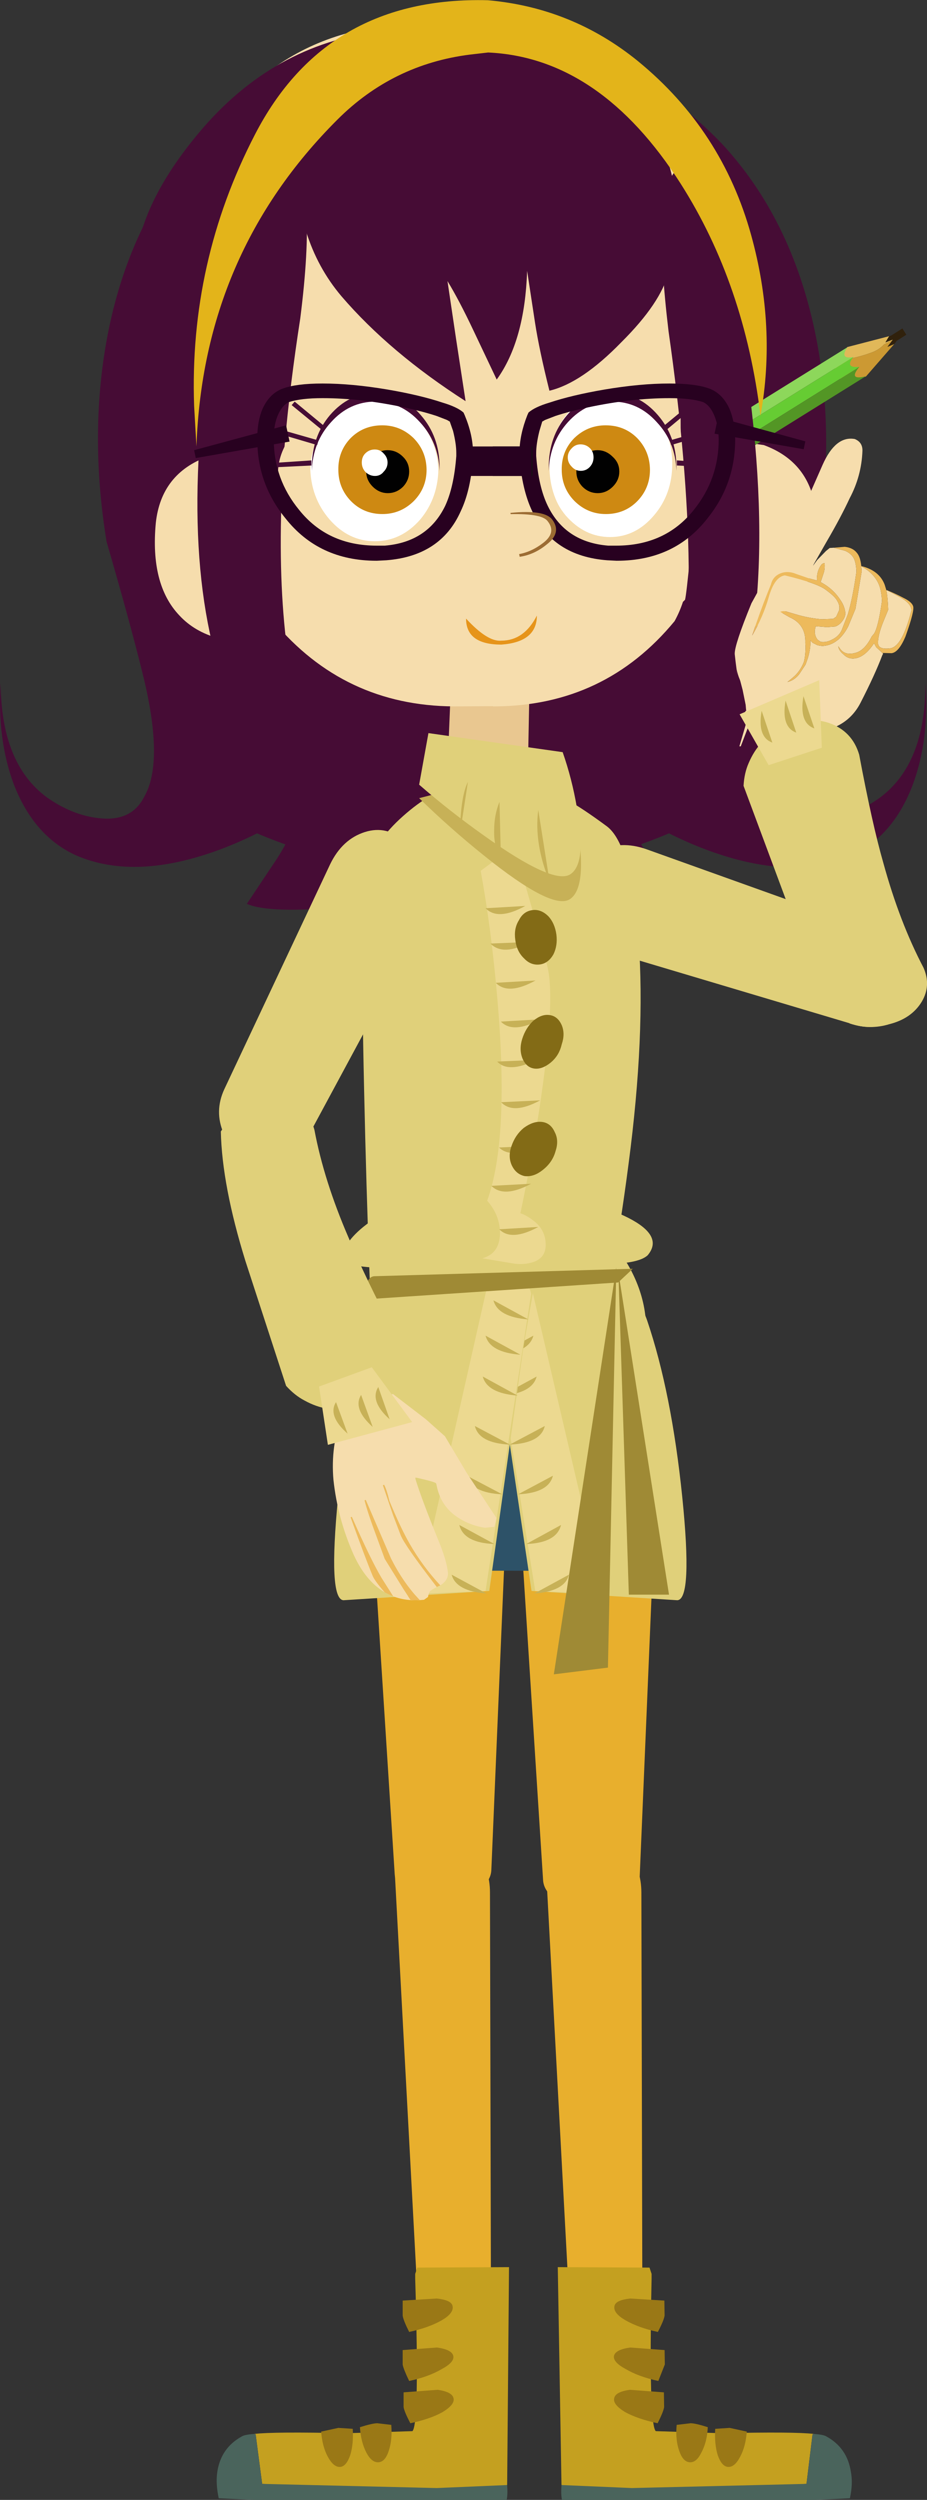 <?xml version="1.0" encoding="UTF-8" standalone="no"?>
<svg xmlns:xlink="http://www.w3.org/1999/xlink" height="538.1px" width="199.6px" xmlns="http://www.w3.org/2000/svg">
  <rect width="100%" height="100%" fill="#333333" stroke="none"/>
  <g transform="matrix(1.0, 0.0, 0.0, 1.0, 13.45, -60.6)">
    <path d="M103.5 465.5 L97.2 366.9 Q96.75 360.5 101.3 355.8 105.9 350.95 112.8 350.8 119.5 350.6 124.15 355.15 128.8 359.7 128.45 366.05 L124.3 464.3 Q124.25 467.0 121.15 469.0 118.1 471.0 113.95 471.15 109.9 471.35 106.85 469.75 103.8 468.1 103.5 465.5" fill="#e8af2d" fill-rule="evenodd" stroke="none"/>
    <path d="M119.05 357.6 Q114.65 367.8 104.1 371.9 93.65 375.95 83.35 371.5 73.0 366.95 68.85 356.55 64.7 346.05 69.1 335.85 73.55 325.6 84.0 321.55 94.4 317.5 104.75 322.05 115.05 326.5 119.25 336.9 123.5 347.35 119.05 357.6" fill="#2d5268" fill-rule="evenodd" stroke="none"/>
    <path d="M52.45 100.95 Q51.05 99.55 46.2 112.55 41.65 124.05 40.55 129.2 38.1 139.6 39.6 151.85 40.65 158.95 44.35 173.65 47.6 186.95 49.05 193.75 51.55 205.55 50.85 213.5 50.3 219.5 40.55 227.15 30.1 235.5 25.2 227.55 30.65 240.15 77.3 250.45 95.75 254.5 111.85 255.9 128.3 257.4 133.1 255.25 L126.5 245.5 Q122.85 239.8 121.6 234.85 133.3 242.3 144.45 245.4 159.1 249.45 169.7 244.85 178.8 240.75 183.05 229.6 186.7 219.85 185.8 207.7 185.85 225.0 176.0 232.3 170.65 236.15 164.95 236.8 157.9 237.65 155.05 232.3 150.55 224.65 155.25 205.25 157.85 194.7 162.7 177.3 166.5 153.45 162.0 131.9 156.85 107.5 141.95 91.5 132.7 81.85 118.95 73.9 101.95 64.15 92.15 66.9 L52.45 100.95" fill="#460c35" fill-rule="evenodd" stroke="none"/>
    <path d="M119.25 100.85 Q120.65 99.45 125.6 112.45 130.15 123.95 131.35 129.1 133.9 139.5 132.4 151.75 131.45 158.85 127.85 173.55 124.7 186.85 123.35 193.65 120.85 205.45 121.65 213.4 122.2 219.4 132.05 227.05 142.6 235.4 147.4 227.45 142.05 240.05 95.5 250.35 77.05 254.4 60.95 255.8 44.5 257.3 39.7 255.15 L46.2 245.4 Q49.85 239.7 51.1 234.75 39.4 242.2 28.25 245.3 13.7 249.35 3.0 244.75 -6.1 240.65 -10.45 229.5 -14.1 219.75 -13.3 207.6 -13.25 224.9 -3.4 232.2 2.05 236.05 7.75 236.7 14.8 237.55 17.55 232.2 22.05 224.55 17.15 205.15 14.55 194.6 9.5 177.2 5.6 153.35 9.9 131.8 14.85 107.4 29.65 91.4 38.8 81.75 52.55 73.8 69.45 64.05 79.25 66.8 L119.25 100.85" fill="#460c35" fill-rule="evenodd" stroke="none"/>
    <path d="M122.85 266.95 L170.3 281.1 Q174.4 282.4 178.1 280.65 181.9 278.75 183.05 274.85 184.15 271.4 182.95 267.95 181.05 263.15 176.15 261.45 L125.75 243.4 Q120.2 241.45 115.65 243.75 111.3 246.0 111.0 251.2 110.4 256.1 113.95 260.75 117.55 265.25 122.85 266.95" fill="#e0d07a" fill-rule="evenodd" stroke="none"/>
    <path d="M124.65 467.95 L124.9 571.35 Q124.8 575.1 121.2 576.95 119.5 577.7 117.7 577.85 114.6 578.0 112.35 576.05 110.05 574.25 109.95 571.55 L104.2 464.5 Q103.85 459.3 106.9 456.05 109.85 452.85 114.2 453.8 118.45 454.6 121.65 458.8 124.65 462.95 124.65 467.95" fill="#e8af2d" fill-rule="evenodd" stroke="none"/>
    <path d="M71.55 464.2 L65.25 365.6 Q64.8 359.2 69.35 354.5 73.95 349.65 80.85 349.5 87.55 349.3 92.2 353.85 96.85 358.4 96.5 364.75 L92.35 463.0 Q92.3 465.7 89.2 467.7 86.15 469.7 82.0 469.85 77.95 470.05 74.9 468.45 71.85 466.8 71.55 464.2" fill="#e8af2d" fill-rule="evenodd" stroke="none"/>
    <path d="M71.3 398.65 L74.8 350.8 121.35 351.0 124.4 398.75 71.3 398.65" fill="#2d5268" fill-rule="evenodd" stroke="none"/>
    <path d="M123.3 335.85 Q118.75 325.6 108.3 321.55 100.2 318.4 87.75 320.45 L97.55 373.85 Q103.5 374.05 109.35 371.5 119.65 366.95 123.75 356.55 127.8 346.05 123.3 335.85" fill="#e0d07a" fill-rule="evenodd" stroke="none"/>
    <path d="M125.9 344.85 Q121.4 331.6 97.9 340.75 94.05 342.25 92.0 342.4 L101.0 403.05 132.4 405.05 Q135.7 404.85 133.45 382.8 131.15 360.35 125.9 344.85" fill="#e0d07a" fill-rule="evenodd" stroke="none"/>
    <path d="M95.3 336.75 Q91.9 336.15 91.5 339.15 L101.8 403.05 116.4 403.7 101.05 337.95 95.3 336.75" fill="#ecd990" fill-rule="evenodd" stroke="none"/>
    <path d="M102.1 356.9 L94.55 361.0 Q101.15 360.5 102.1 356.9" fill="#c7b157" fill-rule="evenodd" stroke="none"/>
    <path d="M103.85 367.55 L96.3 371.55 Q103.0 371.25 103.85 367.55" fill="#c7b157" fill-rule="evenodd" stroke="none"/>
    <path d="M105.6 378.25 L98.1 382.25 Q104.7 381.95 105.6 378.25" fill="#c7b157" fill-rule="evenodd" stroke="none"/>
    <path d="M107.35 388.85 L99.85 392.95 Q106.4 392.7 107.35 388.85" fill="#c7b157" fill-rule="evenodd" stroke="none"/>
    <path d="M109.05 399.55 L101.6 403.6 Q108.2 403.1 109.05 399.55" fill="#c7b157" fill-rule="evenodd" stroke="none"/>
    <path d="M101.4 348.1 L93.85 352.2 Q100.45 351.7 101.4 348.1" fill="#c7b157" fill-rule="evenodd" stroke="none"/>
    <path d="M99.7 340.5 L92.15 344.6 Q98.75 344.1 99.7 340.5" fill="#c7b157" fill-rule="evenodd" stroke="none"/>
    <path d="M69.1 335.85 Q73.55 325.6 84.0 321.55 92.1 318.4 104.55 320.45 L95.15 373.85 Q89.2 374.05 83.35 371.5 72.95 366.95 68.85 356.55 64.7 346.05 69.1 335.85" fill="#e0d07a" fill-rule="evenodd" stroke="none"/>
    <path d="M66.6 344.85 Q71.0 331.6 94.5 340.75 98.35 342.25 100.4 342.4 L91.9 403.05 60.5 405.05 Q57.2 404.85 59.35 382.8 61.45 360.35 66.6 344.85" fill="#e0d07a" fill-rule="evenodd" stroke="none"/>
    <path d="M97.1 336.75 Q100.5 336.15 100.9 339.15 L91.1 403.05 76.5 403.7 91.35 337.95 97.1 336.75" fill="#ecd990" fill-rule="evenodd" stroke="none"/>
    <path d="M90.5 356.9 L98.0 361.0 Q91.45 360.5 90.5 356.9" fill="#c7b157" fill-rule="evenodd" stroke="none"/>
    <path d="M88.8 367.55 L96.35 371.55 Q89.7 371.25 88.8 367.55" fill="#c7b157" fill-rule="evenodd" stroke="none"/>
    <path d="M87.1 378.25 L94.7 382.25 Q88.05 381.95 87.1 378.25" fill="#c7b157" fill-rule="evenodd" stroke="none"/>
    <path d="M85.45 388.85 L93.0 392.95 Q86.4 392.7 85.45 388.85" fill="#c7b157" fill-rule="evenodd" stroke="none"/>
    <path d="M83.8 399.55 L91.3 403.6 Q84.75 403.1 83.8 399.55" fill="#c7b157" fill-rule="evenodd" stroke="none"/>
    <path d="M91.1 348.1 L98.6 352.2 Q92.05 351.7 91.1 348.1" fill="#c7b157" fill-rule="evenodd" stroke="none"/>
    <path d="M92.8 340.5 L100.3 344.6 Q93.75 344.1 92.8 340.5" fill="#c7b157" fill-rule="evenodd" stroke="none"/>
    <path d="M117.45 419.55 L105.8 421.0 119.25 333.4 117.45 419.55" fill="#9f8a35" fill-rule="evenodd" stroke="none"/>
    <path d="M119.7 334.45 L130.6 403.85 121.95 403.85 119.7 334.45" fill="#9f8a35" fill-rule="evenodd" stroke="none"/>
    <path d="M130.9 98.3 Q136.25 121.7 136.55 150.05 137.15 206.85 112.05 231.65 L116.2 217.05 Q114.2 220.15 111.2 223.7 105.3 230.6 101.1 232.2 L100.05 232.5 101.45 230.9 Q105.3 226.2 108.45 218.35 120.4 189.15 117.95 131.25 117.6 101.5 124.25 96.9 127.55 94.65 130.9 98.3" fill="#460c35" fill-rule="evenodd" stroke="none"/>
    <path d="M117.2 238.45 Q122.5 242.4 124.05 262.9 125.55 283.35 121.9 311.05 120.1 324.95 117.85 336.8 L66.15 335.75 Q65.4 316.0 64.95 295.15 64.0 253.45 65.55 247.6 67.2 241.7 73.35 236.25 76.45 233.5 79.2 231.95 L108.7 232.8 Q111.85 234.5 117.2 238.45" fill="#e0d07a" fill-rule="evenodd" stroke="none"/>
    <path d="M73.45 320.55 L109.65 319.9 Q114.9 319.25 121.85 322.75 129.5 326.65 126.0 330.8 123.35 333.25 111.25 332.5 L95.6 331.25 77.7 333.15 Q66.7 334.25 59.95 332.3 60.15 328.2 65.4 324.2 70.3 320.4 73.45 320.55" fill="#e0d07a" fill-rule="evenodd" stroke="none"/>
    <path d="M93.65 275.7 Q92.35 260.55 90.05 248.05 L97.15 242.75 Q101.55 257.05 104.4 268.6 106.25 275.8 102.65 299.55 100.8 311.4 98.6 321.75 99.95 322.2 101.35 323.3 104.05 325.3 104.05 328.55 104.05 331.8 100.45 332.5 98.75 332.85 97.0 332.55 L90.4 331.45 Q94.05 330.45 94.2 326.3 94.3 322.3 91.45 319.05 96.25 305.85 93.65 275.7" fill="#ecd990" fill-rule="evenodd" stroke="none"/>
    <path d="M91.1 256.1 L99.65 255.6 Q93.8 258.85 91.1 256.1" fill="#c7b157" fill-rule="evenodd" stroke="none"/>
    <path d="M92.15 263.7 L100.7 263.35 Q94.9 266.5 92.15 263.7" fill="#c7b157" fill-rule="evenodd" stroke="none"/>
    <path d="M93.3 272.15 L101.85 271.65 Q95.95 274.9 93.3 272.15" fill="#c7b157" fill-rule="evenodd" stroke="none"/>
    <path d="M94.4 280.5 L102.95 280.0 Q97.05 283.2 94.4 280.5" fill="#c7b157" fill-rule="evenodd" stroke="none"/>
    <path d="M93.6 289.1 L102.0 288.75 Q96.05 291.7 93.6 289.1" fill="#c7b157" fill-rule="evenodd" stroke="none"/>
    <path d="M94.45 297.85 L102.85 297.45 Q97.05 300.6 94.45 297.85" fill="#c7b157" fill-rule="evenodd" stroke="none"/>
    <path d="M94.0 307.6 L102.5 307.2 Q96.65 310.15 94.0 307.6" fill="#c7b157" fill-rule="evenodd" stroke="none"/>
    <path d="M92.35 315.85 L100.9 315.4 Q95.05 318.55 92.35 315.85" fill="#c7b157" fill-rule="evenodd" stroke="none"/>
    <path d="M94.05 325.2 L102.45 324.7 Q96.65 327.85 94.05 325.2" fill="#c7b157" fill-rule="evenodd" stroke="none"/>
    <path d="M106.35 261.75 Q106.65 264.15 105.7 266.05 104.6 267.95 102.8 268.2 100.85 268.45 99.4 266.9 97.8 265.4 97.5 262.9 97.15 260.45 98.3 258.65 99.25 256.75 101.2 256.5 103.0 256.25 104.6 257.8 106.0 259.3 106.35 261.75" fill="#836b16" fill-rule="evenodd" stroke="none"/>
    <path d="M99.0 284.2 Q99.75 281.85 101.35 280.35 103.2 278.8 104.95 279.1 106.6 279.35 107.45 281.15 108.3 283.05 107.5 285.4 106.95 287.8 105.15 289.3 103.25 290.85 101.55 290.6 99.9 290.35 99.1 288.55 98.25 286.55 99.0 284.2" fill="#836b16" fill-rule="evenodd" stroke="none"/>
    <path d="M106.15 308.45 Q105.5 310.8 103.4 312.45 101.45 314.0 99.5 313.75 97.7 313.35 96.8 311.55 95.85 309.6 96.7 307.25 97.5 304.9 99.3 303.4 101.4 301.85 103.3 302.1 105.15 302.35 106.0 304.3 106.95 306.1 106.15 308.45" fill="#836b16" fill-rule="evenodd" stroke="none"/>
    <path d="M122.8 333.7 L119.65 336.65 64.9 340.3 Q65.15 335.25 67.3 335.3 L122.8 333.7" fill="#9f8a35" fill-rule="evenodd" stroke="none"/>
    <path d="M100.3 221.8 L83.15 220.1 83.85 203.1 100.65 203.3 100.3 221.8" fill="#e9c790" fill-rule="evenodd" stroke="none"/>
    <path d="M76.8 232.4 L107.7 224.5 Q109.7 230.9 110.8 237.8 113.1 251.65 109.25 254.15 105.45 256.6 90.75 244.75 83.4 238.85 76.8 232.4" fill="#c7b157" fill-rule="evenodd" stroke="none"/>
    <path d="M78.8 218.4 L107.7 222.5 Q109.7 228.2 110.75 234.35 113.0 246.6 109.25 248.85 105.5 251.0 90.75 240.45 83.35 235.2 76.8 229.5 L78.8 218.4" fill="#e0d07a" fill-rule="evenodd" stroke="none"/>
    <path d="M102.45 234.95 L104.9 250.45 Q101.5 242.15 102.45 234.95" fill="#c7b157" fill-rule="evenodd" stroke="none"/>
    <path d="M94.1 233.2 L94.4 245.35 Q92.85 243.0 92.95 239.3 92.95 236.0 94.1 233.2" fill="#c7b157" fill-rule="evenodd" stroke="none"/>
    <path d="M87.3 228.9 L85.6 240.0 Q85.7 232.1 87.3 228.9" fill="#c7b157" fill-rule="evenodd" stroke="none"/>
    <path d="M78.95 65.75 Q98.7 62.3 114.1 70.05 131.4 78.85 137.6 99.6 L137.65 101.75 137.9 103.3 138.1 104.0 Q146.0 129.55 137.25 153.2 L137.3 155.1 137.3 155.5 137.25 156.3 Q134.65 187.4 134.05 189.7 L133.6 190.15 Q132.9 192.3 131.8 194.3 116.8 212.5 93.15 212.65 L92.7 212.65 92.7 212.6 84.7 212.65 84.25 212.65 Q60.6 212.5 45.4 194.3 44.3 192.3 43.6 190.15 43.2 190.05 43.15 189.7 42.55 187.4 39.75 156.3 L39.6 155.1 32.25 155.1 Q22.95 134.2 27.25 110.1 L27.5 108.95 27.5 108.25 27.25 106.15 Q30.9 84.85 47.05 74.15 60.5 65.3 78.95 65.75" fill="#f6ddad" fill-rule="evenodd" stroke="none"/>
    <path d="M75.6 68.95 L58.4 94.5 Q52.25 99.55 49.15 116.55 L46.05 141.65 Q45.85 144.35 45.5 166.35 45.35 182.05 42.55 190.3 36.1 187.95 28.55 172.8 22.9 161.55 19.95 151.1 14.1 134.35 15.65 117.6 16.7 104.3 29.4 89.15 45.3 70.15 68.3 67.35 74.1 66.8 75.6 68.95" fill="#460c35" fill-rule="evenodd" stroke="none"/>
    <path d="M42.1 94.9 Q34.15 117.5 30.7 145.6 23.9 201.95 46.0 229.7 L43.55 214.6 Q45.2 217.85 47.8 221.8 52.85 229.25 56.8 231.45 L57.85 231.95 56.65 230.2 Q53.35 225.0 51.05 216.85 42.35 186.3 51.2 129.15 54.95 99.65 48.85 94.3 45.8 91.65 42.1 94.9" fill="#460c35" fill-rule="evenodd" stroke="none"/>
    <path d="M41.0 157.5 Q41.85 159.55 43.0 165.65 45.0 177.9 45.75 198.6 31.7 200.15 25.15 193.05 18.85 186.4 20.1 173.15 21.25 162.55 31.2 158.9 L41.0 157.5" fill="#f6ddad" fill-rule="evenodd" stroke="none"/>
    <path d="M142.05 584.35 Q157.55 584.0 161.8 584.5 L161.5 584.6 160.2 595.25 123.0 597.55 107.45 595.5 106.65 548.6 126.4 548.7 126.85 550.05 126.85 551.1 Q126.2 582.45 127.75 583.9 L142.05 584.35" fill="#c4a020" fill-rule="evenodd" stroke="none"/>
    <path d="M169.55 598.35 L161.95 598.7 107.55 598.7 Q107.3 597.45 107.45 595.5 L122.6 596.15 160.2 595.25 161.5 584.6 161.8 584.5 Q163.9 584.65 164.5 585.05 168.95 587.5 169.75 592.6 170.25 595.15 169.55 598.35" fill="#4a645c" fill-rule="evenodd" stroke="none"/>
    <path d="M118.85 557.0 Q119.05 555.7 122.25 555.35 L129.6 555.8 129.65 559.0 Q129.55 559.95 128.2 562.55 124.05 561.65 121.25 560.05 118.55 558.5 118.85 557.0" fill="#9a7816" fill-rule="evenodd" stroke="none"/>
    <path d="M129.65 566.45 L129.7 569.55 128.3 573.1 Q124.1 572.2 121.3 570.55 118.5 569.05 118.75 567.7 119.05 566.35 122.25 565.9 L129.65 566.45" fill="#9a7816" fill-rule="evenodd" stroke="none"/>
    <path d="M118.8 576.8 Q119.05 575.45 122.15 575.0 L129.5 575.55 129.55 578.7 Q129.45 579.6 128.15 582.2 123.9 581.3 121.15 579.8 118.45 578.15 118.8 576.8" fill="#9a7816" fill-rule="evenodd" stroke="none"/>
    <path d="M132.25 582.55 L135.25 582.2 Q136.3 582.2 138.95 583.05 138.8 586.25 137.55 588.55 136.5 590.7 135.05 590.6 133.6 590.5 132.8 588.15 131.95 585.8 132.25 582.55" fill="#9a7816" fill-rule="evenodd" stroke="none"/>
    <path d="M140.55 583.4 L143.65 583.2 147.35 584.0 Q147.1 587.2 145.95 589.35 144.75 591.7 143.3 591.6 141.95 591.5 141.1 589.1 140.35 586.7 140.55 583.4" fill="#9a7816" fill-rule="evenodd" stroke="none"/>
    <path d="M29.45 156.85 Q26.6 202.1 44.25 226.35 L38.65 225.8 Q42.25 226.85 45.0 227.3 L45.95 228.55 45.7 227.55 Q58.25 229.45 52.65 219.5 44.95 196.85 47.75 157.55 L29.45 156.85 M47.75 220.65 Q51.25 225.8 45.55 226.3 L43.5 213.45 Q45.15 216.7 47.75 220.65" fill="#460c35" fill-rule="evenodd" stroke="none"/>
    <path d="M141.2 155.0 Q140.35 157.05 139.3 163.15 137.3 175.4 136.75 196.1 150.8 197.65 157.35 190.55 163.55 183.9 162.2 170.65 160.95 160.05 151.0 156.4 L141.2 155.0" fill="#f6ddad" fill-rule="evenodd" stroke="none"/>
    <path d="M92.05 467.95 L92.3 571.35 Q92.2 575.1 88.6 576.95 86.9 577.7 85.1 577.85 82.0 578.0 79.75 576.05 77.45 574.25 77.35 571.55 L71.6 464.5 Q71.25 459.3 74.3 456.05 77.25 452.85 81.6 453.8 85.85 454.6 89.05 458.8 92.05 462.95 92.05 467.95" fill="#e8af2d" fill-rule="evenodd" stroke="none"/>
    <path d="M61.05 584.35 Q45.55 584.0 41.3 584.5 L41.6 584.6 43.0 595.25 80.2 597.55 95.75 595.5 96.15 548.6 76.4 548.7 75.95 550.05 75.95 551.1 Q76.9 582.45 75.35 583.9 L61.05 584.35" fill="#c4a020" fill-rule="evenodd" stroke="none"/>
    <path d="M33.65 598.35 L41.25 598.7 95.65 598.7 Q95.9 597.45 95.75 595.5 L80.6 596.15 43.0 595.25 41.6 584.6 41.3 584.5 Q39.2 584.65 38.6 585.05 34.15 587.5 33.35 592.6 32.95 595.15 33.65 598.35" fill="#4a645c" fill-rule="evenodd" stroke="none"/>
    <path d="M84.0 557.0 Q83.8 555.7 80.6 555.35 L73.25 555.8 73.25 559.0 Q73.35 559.95 74.65 562.55 78.8 561.65 81.65 560.05 84.3 558.5 84.0 557.0" fill="#9a7816" fill-rule="evenodd" stroke="none"/>
    <path d="M73.25 566.45 L73.25 569.55 Q73.4 570.5 74.65 573.1 78.85 572.2 81.65 570.55 84.45 569.05 84.15 567.7 83.85 566.35 80.65 565.9 L73.25 566.45" fill="#9a7816" fill-rule="evenodd" stroke="none"/>
    <path d="M84.2 576.8 Q83.9 575.45 80.8 575.0 L73.45 575.55 73.45 578.7 Q73.55 579.6 74.9 582.2 79.15 581.3 81.85 579.8 84.55 578.15 84.2 576.8" fill="#9a7816" fill-rule="evenodd" stroke="none"/>
    <path d="M70.8 582.55 L67.8 582.2 Q66.75 582.2 64.05 583.05 64.25 586.25 65.45 588.55 66.6 590.7 68.05 590.6 69.5 590.5 70.25 588.15 71.05 585.8 70.8 582.55" fill="#9a7816" fill-rule="evenodd" stroke="none"/>
    <path d="M62.5 583.4 L59.4 583.2 55.7 584.0 Q55.95 587.2 57.1 589.35 58.35 591.7 59.8 591.6 61.1 591.5 61.95 589.1 62.7 586.7 62.5 583.4" fill="#9a7816" fill-rule="evenodd" stroke="none"/>
    <path d="M71.2 404.2 L68.7 400.25 Q66.35 396.3 62.3 387.1 L62.05 387.2 Q65.2 395.95 66.8 399.8 67.25 400.9 69.4 403.35 65.3 400.95 62.7 395.25 59.25 387.5 58.35 379.15 57.7 371.85 60.25 365.05 L71.15 360.65 78.25 366.1 82.35 369.75 87.05 377.65 93.45 387.35 93.0 389.25 90.95 389.45 Q87.45 388.9 84.65 386.9 81.35 384.5 80.55 380.25 L80.45 379.9 Q80.35 379.6 76.35 378.7 L76.0 378.65 76.0 378.95 Q77.35 383.35 81.0 392.3 82.75 396.55 83.0 399.15 83.1 400.75 81.35 401.85 77.5 397.7 74.75 392.9 72.8 389.5 70.4 383.7 69.8 381.2 69.25 380.2 L69.0 380.3 71.2 386.75 72.85 391.1 Q73.75 393.3 80.6 402.2 79.3 402.9 79.1 403.15 78.85 403.55 78.7 404.35 L77.85 404.95 Q74.15 405.35 71.2 404.2 M65.05 383.55 Q65.75 386.3 67.55 391.1 L69.4 396.15 73.4 402.6 75.0 405.05 76.95 405.05 Q73.4 401.35 70.75 396.1 L65.3 383.45 65.05 383.55" fill="#f6ddad" fill-rule="evenodd" stroke="none"/>
    <path d="M69.4 403.35 Q67.25 400.9 66.8 399.8 65.2 395.95 62.05 387.2 L62.3 387.1 Q66.35 396.3 68.7 400.25 L71.2 404.2 70.3 403.8 69.4 403.35 M80.6 402.2 Q73.75 393.3 72.85 391.1 L71.2 386.75 69.0 380.3 69.25 380.2 Q69.8 381.2 70.4 383.7 72.8 389.5 74.75 392.9 77.5 397.7 81.35 401.85 L80.9 402.05 80.6 402.2 M65.05 383.55 L65.3 383.45 70.75 396.1 Q73.4 401.35 76.95 405.05 L75.0 405.05 73.4 402.6 69.4 396.15 67.55 391.1 Q65.75 386.3 65.05 383.55" fill="#edba5c" fill-rule="evenodd" stroke="none"/>
    <path d="M76.6 261.2 L53.05 304.9 Q51.05 308.7 47.25 310.0 43.15 311.45 39.6 309.4 36.35 307.85 34.7 304.55 32.65 299.8 34.85 295.05 L57.65 246.6 Q60.25 241.25 65.1 239.7 69.85 238.2 73.7 241.7 77.65 244.75 78.45 250.5 79.1 256.25 76.6 261.2" fill="#e0d07a" fill-rule="evenodd" stroke="none"/>
    <path d="M71.2 358.15 Q68.2 362.6 62.5 363.75 57.05 364.8 52.1 362.05 50.0 360.95 48.15 358.9 L39.4 332.05 Q34.35 315.75 34.1 304.15 36.65 300.3 40.8 298.7 45.3 296.65 49.3 298.15 53.15 299.75 54.25 303.8 56.3 314.75 61.6 327.0 64.95 335.15 72.05 348.7 74.1 353.7 71.2 358.15" fill="#e0d07a" fill-rule="evenodd" stroke="none"/>
    <path d="M75.3 366.7 L57.15 371.6 55.25 359.05 66.6 354.9 75.3 366.7" fill="#ecd990" fill-rule="evenodd" stroke="none"/>
    <path d="M68.0 359.15 L70.45 366.1 Q66.1 362.2 68.0 359.15" fill="#c7b157" fill-rule="evenodd" stroke="none"/>
    <path d="M64.3 360.85 L66.8 367.75 Q62.45 363.85 64.3 360.85" fill="#c7b157" fill-rule="evenodd" stroke="none"/>
    <path d="M58.9 362.4 L61.4 369.2 Q57.05 365.35 58.9 362.4" fill="#c7b157" fill-rule="evenodd" stroke="none"/>
    <path d="M94.5 199.35 Q86.9 199.35 86.9 193.75 91.55 198.8 94.5 198.5 99.4 198.5 102.15 193.1 102.15 198.8 94.5 199.35" fill="#e6941a" fill-rule="evenodd" stroke="none"/>
    <path d="M178.05 132.95 L177.95 133.05 177.2 134.3 178.75 133.7 178.7 133.85 176.9 134.75 Q175.8 135.9 174.3 136.45 171.35 137.55 168.35 138.0 L168.2 136.45 169.0 135.3 178.05 132.95" fill="#e1b859" fill-rule="evenodd" stroke="none"/>
    <path d="M178.7 133.85 L177.65 135.25 179.1 134.65 173.0 141.65 Q162.6 144.2 168.2 136.45 L168.35 138.0 Q171.35 137.55 174.3 136.45 175.8 135.9 176.9 134.75 L178.7 133.85" fill="#cc9933" fill-rule="evenodd" stroke="none"/>
    <path d="M178.05 132.95 L178.4 132.85 180.85 131.3 181.7 132.65 179.5 134.05 179.55 134.1 179.1 134.65 177.65 135.25 178.7 133.85 178.75 133.7 177.2 134.3 177.95 133.05 178.05 132.95" fill="#30210c" fill-rule="evenodd" stroke="none"/>
    <path d="M143.65 154.0 L143.65 151.1 169.0 135.35 Q167.25 138.0 170.3 137.45 L143.65 154.0" fill="#8dd75b" fill-rule="evenodd" stroke="none"/>
    <path d="M143.7 156.95 L143.65 154.0 170.3 137.45 Q168.35 139.9 171.6 139.55 L143.7 156.95" fill="#66cc33" fill-rule="evenodd" stroke="none"/>
    <path d="M171.6 139.55 Q169.1 142.55 172.95 141.6 L143.7 159.8 143.7 156.95 171.6 139.55" fill="#539625" fill-rule="evenodd" stroke="none"/>
    <path d="M80.95 161.0 Q81.0 167.65 77.05 172.4 72.95 177.1 67.25 177.1 61.6 177.1 57.5 172.4 53.4 167.65 53.35 161.0 53.35 154.35 57.4 149.6 61.5 144.9 67.15 144.9 72.85 144.9 76.95 149.6 80.95 154.35 80.95 161.0" fill="#ffffff" fill-rule="evenodd" stroke="none"/>
    <path d="M138.05 97.95 Q145.15 120.75 148.4 148.9 154.85 205.3 135.95 232.3 L137.95 217.35 134.3 224.4 Q130.0 231.75 126.6 233.85 L125.65 234.3 126.7 232.55 Q129.55 227.5 131.45 219.45 138.7 189.2 130.5 131.9 126.95 102.35 132.2 97.15 134.8 94.6 138.05 97.95" fill="#460c35" fill-rule="evenodd" stroke="none"/>
    <path d="M77.0 173.55 Q80.95 168.95 80.95 162.4 80.9 155.95 76.95 151.35 72.8 146.7 67.1 146.7 61.45 146.7 57.4 151.35 53.3 155.95 53.35 162.4 53.35 168.95 57.45 173.55 61.6 178.2 67.25 178.2 72.95 178.2 77.0 173.55 M87.2 140.9 L90.85 141.0 91.0 184.55 87.35 184.6 Q70.4 184.6 58.35 178.2 46.4 171.85 46.4 162.7 46.35 153.7 58.25 147.35 70.25 140.9 87.2 140.9" fill="#f6ddad" fill-rule="evenodd" stroke="none"/>
    <path d="M67.4 147.05 Q61.8 147.05 57.85 151.45 53.9 155.75 53.7 161.95 L53.7 161.2 Q53.7 154.55 57.6 149.95 61.7 145.2 67.4 145.2 73.1 145.2 77.15 149.95 81.2 154.55 81.2 161.2 L81.2 161.95 Q80.95 155.75 76.95 151.45 72.95 147.05 67.4 147.05" fill="#460c35" fill-rule="evenodd" stroke="none"/>
    <path d="M49.35 147.8 L50.0 147.05 56.35 152.3 55.75 153.05 49.35 147.8" fill="#460c35" fill-rule="evenodd" stroke="none"/>
    <path d="M47.05 154.1 L47.25 153.15 55.1 155.4 54.85 156.4 47.05 154.1" fill="#460c35" fill-rule="evenodd" stroke="none"/>
    <path d="M45.4 160.25 L53.6 159.7 53.6 160.8 45.4 161.2 45.4 160.25" fill="#460c35" fill-rule="evenodd" stroke="none"/>
    <path d="M104.85 161.0 Q104.9 167.65 108.85 172.4 112.95 177.1 118.65 177.1 124.3 177.1 128.4 172.4 132.5 167.65 132.45 161.0 132.45 154.35 128.3 149.6 124.2 144.9 118.55 144.9 112.85 144.9 108.75 149.6 104.85 154.35 104.85 161.0" fill="#ffffff" fill-rule="evenodd" stroke="none"/>
    <path d="M98.3 138.9 Q114.7 138.9 126.4 145.35 130.5 147.55 133.1 150.1 L133.15 171.45 Q130.6 174.0 126.55 176.2 114.85 182.6 98.45 182.6 L94.9 182.55 94.75 139.0 98.3 138.9 M108.3 149.35 Q104.5 153.95 104.55 160.4 104.55 166.95 108.35 171.55 112.4 176.2 117.9 176.2 123.4 176.2 127.35 171.55 131.3 166.95 131.3 160.4 131.25 153.95 127.3 149.35 123.25 144.7 117.75 144.7 112.25 144.7 108.3 149.35" fill="#f6ddad" fill-rule="evenodd" stroke="none"/>
    <path d="M118.4 147.05 Q124.0 147.05 127.95 151.45 132.0 155.75 132.2 161.95 L132.2 161.2 Q132.2 154.55 128.2 149.95 124.1 145.2 118.4 145.2 112.7 145.2 108.65 149.95 104.7 154.55 104.7 161.2 L104.7 161.95 Q104.95 155.75 108.85 151.45 112.85 147.05 118.4 147.05" fill="#460c35" fill-rule="evenodd" stroke="none"/>
    <path d="M136.45 147.8 L135.8 147.05 129.45 152.3 130.15 153.05 136.45 147.8" fill="#460c35" fill-rule="evenodd" stroke="none"/>
    <path d="M138.85 154.1 L138.65 153.15 130.8 155.4 131.05 156.4 138.85 154.1" fill="#460c35" fill-rule="evenodd" stroke="none"/>
    <path d="M140.5 160.25 L132.3 159.7 132.3 160.8 140.5 161.2 140.5 160.25" fill="#460c35" fill-rule="evenodd" stroke="none"/>
    <path d="M143.6 148.55 Q142.1 145.3 139.3 144.25 136.35 143.15 130.7 143.15 124.4 143.15 116.7 144.45 109.7 145.65 104.9 147.25 101.7 148.2 100.35 149.4 L100.1 149.95 Q98.4 154.25 98.4 158.1 L98.4 158.95 Q98.95 166.05 101.15 170.65 105.55 180.3 117.3 181.2 L119.3 181.3 119.4 181.3 Q131.8 181.3 138.9 172.15 144.85 164.75 144.85 155.2 144.8 151.35 143.6 148.55 M113.1 148.3 Q122.45 146.3 130.7 146.3 135.35 146.3 137.95 147.15 139.3 147.8 140.15 149.6 141.25 151.85 141.3 155.2 141.3 163.7 135.95 170.35 129.8 178.05 119.25 178.05 L117.5 178.05 Q108.3 177.3 104.5 169.5 102.5 165.4 102.0 158.75 L102.0 158.1 Q102.0 156.15 102.7 153.35 L103.3 151.35 103.9 151.0 106.1 150.15 Q108.95 149.2 113.1 148.3" fill="#280120" fill-rule="evenodd" stroke="none"/>
    <path d="M92.65 163.05 L101.2 163.05 101.2 156.7 92.65 156.7 92.65 163.05" fill="#141312" fill-rule="evenodd" stroke="none"/>
    <path d="M107.5 161.7 Q107.5 165.65 110.25 168.45 113.1 171.25 117.0 171.25 121.05 171.25 123.8 168.45 126.5 165.65 126.5 161.7 126.45 157.7 123.75 154.9 121.0 152.15 116.95 152.15 113.05 152.15 110.2 154.9 107.45 157.7 107.5 161.7" fill="#ce8912" fill-rule="evenodd" stroke="none"/>
    <path d="M110.65 162.1 Q110.65 163.95 111.95 165.35 113.35 166.75 115.25 166.75 117.1 166.75 118.5 165.35 119.9 163.95 119.9 162.1 119.9 160.2 118.45 158.9 117.05 157.5 115.2 157.5 113.3 157.5 111.9 158.9 110.65 160.2 110.65 162.1" fill="#010101" fill-rule="evenodd" stroke="none"/>
    <path d="M108.8 159.05 Q108.8 160.2 109.65 161.05 110.45 161.95 111.6 161.95 112.8 161.95 113.6 161.05 114.35 160.2 114.35 159.05 114.35 157.85 113.6 157.1 112.75 156.25 111.55 156.25 110.4 156.25 109.65 157.1 108.8 157.95 108.8 159.05" fill="#ffffff" fill-rule="evenodd" stroke="none"/>
    <path d="M98.45 180.45 L96.45 171.0 Q103.9 170.25 105.5 172.5 107.55 175.3 104.2 177.85 101.55 180.0 98.45 180.45" fill="#9c6c33" fill-rule="evenodd" stroke="none"/>
    <path d="M48.9 155.65 L28.7 159.2 28.35 157.5 48.15 152.15 48.9 155.65" fill="#280120" fill-rule="evenodd" stroke="none"/>
    <path d="M43.1 148.55 Q44.6 145.3 47.4 144.25 50.35 143.15 56.0 143.15 62.3 143.15 70.0 144.45 77.0 145.65 81.8 147.25 85.0 148.2 86.35 149.4 L86.6 149.95 Q88.4 154.25 88.4 158.1 L88.4 158.95 Q87.95 166.05 85.75 170.65 81.45 180.3 69.7 181.2 L67.7 181.3 67.6 181.3 Q55.2 181.3 48.0 172.15 41.95 164.75 41.95 155.2 41.9 151.35 43.1 148.55 M73.6 148.3 Q64.25 146.3 56.0 146.3 51.35 146.3 48.75 147.15 47.4 147.8 46.55 149.6 45.45 151.85 45.5 155.2 45.5 163.7 50.95 170.35 57.1 178.05 67.65 178.05 L69.4 178.05 Q78.6 177.3 82.4 169.5 84.3 165.4 84.8 158.75 L84.8 158.1 Q84.8 156.15 84.1 153.35 L83.4 151.35 82.8 151.0 80.6 150.15 Q77.75 149.2 73.6 148.3" fill="#280120" fill-rule="evenodd" stroke="none"/>
    <path d="M101.0 163.05 L86.75 163.05 86.75 156.7 101.0 156.7 101.0 163.05" fill="#280120" fill-rule="evenodd" stroke="none"/>
    <path d="M103.25 177.65 Q100.5 179.7 97.4 180.0 L95.4 171.3 Q103.0 171.0 104.4 172.7 106.55 175.3 103.25 177.65" fill="#f6ddad" fill-rule="evenodd" stroke="none"/>
    <path d="M78.4 161.7 Q78.4 165.65 75.65 168.45 72.8 171.25 68.9 171.25 64.85 171.25 62.1 168.45 59.4 165.65 59.4 161.7 59.35 157.7 62.05 154.9 64.8 152.15 68.85 152.15 72.75 152.15 75.6 154.9 78.35 157.7 78.4 161.7" fill="#ce8912" fill-rule="evenodd" stroke="none"/>
    <path d="M74.65 162.1 Q74.65 163.95 73.35 165.35 71.95 166.75 70.05 166.75 68.2 166.75 66.8 165.35 65.4 163.95 65.4 162.1 65.4 160.2 66.75 158.9 68.15 157.5 70.0 157.5 71.9 157.5 73.3 158.9 74.65 160.2 74.65 162.1" fill="#010101" fill-rule="evenodd" stroke="none"/>
    <path d="M70.0 160.15 Q70.0 161.3 69.15 162.15 68.45 163.05 67.3 163.05 66.1 163.05 65.2 162.15 64.45 161.3 64.45 160.15 64.45 158.95 65.2 158.2 66.05 157.35 67.25 157.35 68.4 157.35 69.15 158.2 70.0 159.05 70.0 160.15" fill="#ffffff" fill-rule="evenodd" stroke="none"/>
    <path d="M95.45 65.3 L101.3 65.4 Q120.35 73.65 128.1 89.6 135.0 104.1 130.5 119.2 128.85 125.8 120.35 134.25 111.8 143.05 104.85 144.7 102.65 135.9 101.75 130.05 L100.05 118.9 Q99.55 133.95 93.5 142.3 L88.45 131.65 Q85.4 125.2 82.9 121.1 L84.75 133.55 86.8 146.95 Q70.5 136.5 60.1 124.4 49.7 112.15 50.3 92.85 50.6 82.35 52.2 75.35 62.3 70.65 63.4 70.3 68.3 68.5 75.4 66.55 L95.45 65.3" fill="#460c35" fill-rule="evenodd" stroke="none"/>
    <path d="M28.35 148.0 Q27.25 117.0 41.45 89.55 56.85 59.75 91.6 60.65 109.75 62.25 123.9 73.75 142.05 88.6 148.3 111.25 153.75 130.95 150.3 150.1 146.85 121.75 133.15 100.2 115.8 73.0 91.65 71.9 L87.75 72.35 Q71.1 74.45 59.2 86.35 30.3 115.2 28.85 156.7 L28.35 148.0" fill="#e3b41a" fill-rule="evenodd" stroke="none"/>
    <path d="M140.4 153.95 L159.6 157.3 159.95 155.6 141.15 150.45 140.4 153.95" fill="#280120" fill-rule="evenodd" stroke="none"/>
    <path d="M166.05 178.5 L165.2 178.55 164.4 179.2 162.5 181.15 161.45 182.6 164.5 177.25 Q167.6 171.95 169.5 167.85 172.05 163.05 172.25 157.65 172.3 155.8 170.6 155.1 166.45 154.35 163.65 160.7 L160.35 168.2 158.95 170.75 Q157.2 173.85 155.7 177.1 L155.4 177.65 148.35 190.45 Q144.65 199.5 144.75 201.4 L144.95 203.15 145.3 205.8 145.2 204.7 Q145.35 205.75 145.85 206.9 L145.95 207.2 146.45 209.1 147.1 212.3 147.2 213.45 147.3 213.5 Q146.85 213.65 146.9 214.85 L147.35 215.7 147.0 217.0 145.75 221.25 146.05 221.25 147.75 216.8 147.95 216.25 148.5 216.7 Q149.35 217.35 150.85 218.2 L151.45 218.7 153.75 219.9 Q155.05 220.6 155.8 220.75 L156.25 220.6 156.4 220.7 156.4 220.85 156.75 220.8 Q157.35 220.8 157.9 219.6 158.4 218.4 160.65 218.3 168.8 217.95 171.9 211.75 174.95 205.8 176.5 201.7 L176.7 201.3 176.6 201.2 176.55 201.15 175.2 199.9 174.75 199.05 Q172.65 202.25 170.3 202.35 169.05 202.4 168.1 201.4 167.1 200.55 167.05 199.7 L167.55 200.4 Q168.65 201.7 170.65 201.15 172.7 200.7 174.25 197.6 L174.75 197.0 Q175.65 195.6 176.45 190.0 176.35 187.55 175.65 186.1 174.55 183.85 172.0 182.5 L172.1 183.55 170.75 191.65 169.2 195.4 Q168.4 197.0 167.15 198.2 L166.4 198.75 Q165.1 199.6 163.55 199.65 L162.6 199.5 161.5 198.95 161.05 198.45 161.05 198.95 Q161.05 200.4 160.5 202.25 L160.0 203.65 158.65 205.7 Q157.6 207.05 156.1 207.4 L157.2 206.5 Q158.85 205.15 159.65 203.05 160.0 201.65 160.0 199.8 L159.95 199.0 Q160.1 195.0 156.55 193.45 L154.55 192.3 Q155.3 192.0 156.1 192.3 L157.8 192.8 Q160.6 193.65 163.5 193.9 L165.95 193.8 166.6 193.35 167.25 191.9 Q167.4 190.85 166.85 190.0 166.45 189.1 164.55 187.7 162.8 186.2 155.55 184.45 153.35 184.75 152.1 189.05 150.9 193.3 148.5 197.4 150.05 192.65 151.9 188.0 L152.55 186.4 Q152.9 184.9 154.2 184.2 155.95 183.3 158.0 184.15 L160.75 185.1 162.45 185.55 Q162.35 183.5 163.45 182.1 163.7 181.85 164.1 181.8 164.2 182.9 163.95 183.8 L163.25 185.9 Q166.0 187.35 167.6 189.9 168.35 191.0 168.55 192.35 168.65 193.1 168.2 193.85 167.55 195.0 166.45 195.45 L164.65 195.6 162.2 195.4 Q161.65 197.1 162.6 198.3 L163.25 198.75 Q164.5 198.95 165.75 198.25 167.2 197.55 167.8 196.2 L169.1 192.85 Q170.15 189.35 170.95 183.65 170.85 181.3 170.15 180.4 169.55 179.6 168.5 179.15 L166.05 178.5 M177.5 187.65 L177.4 187.65 Q177.7 189.15 177.8 191.85 L176.65 194.65 Q175.6 197.35 175.6 198.95 175.6 200.5 178.25 200.15 180.85 199.75 182.8 191.95 182.75 190.65 180.85 189.45 180.15 189.0 177.5 187.65" fill="#f6ddad" fill-rule="evenodd" stroke="none"/>
    <path d="M176.6 201.2 L176.6 201.15 176.7 201.15 178.5 201.2 Q180.05 201.05 181.5 197.65 183.55 191.95 183.15 191.05 182.85 190.15 181.1 189.3 179.4 188.4 177.45 187.6 L177.5 187.65 Q180.15 189.0 180.85 189.45 182.75 190.65 182.8 191.95 180.85 199.75 178.25 200.15 175.6 200.5 175.6 198.95 175.6 197.35 176.65 194.65 L177.8 191.85 Q177.7 189.15 177.4 187.65 L177.05 186.5 Q175.9 183.4 172.0 182.45 171.8 180.45 171.05 179.6 170.2 178.5 168.45 178.3 L166.05 178.5 168.5 179.15 Q169.55 179.6 170.15 180.4 170.85 181.3 170.95 183.65 170.15 189.35 169.1 192.85 L167.8 196.2 Q167.2 197.55 165.75 198.25 164.5 198.95 163.25 198.75 L162.6 198.3 Q161.65 197.1 162.2 195.4 L164.65 195.6 166.45 195.45 Q167.55 195.0 168.2 193.85 168.65 193.1 168.55 192.35 168.35 191.0 167.6 189.9 166.0 187.35 163.25 185.9 L163.95 183.8 Q164.2 182.9 164.1 181.8 163.7 181.85 163.45 182.1 162.35 183.5 162.45 185.55 L160.75 185.1 158.0 184.15 Q155.95 183.3 154.2 184.2 152.9 184.9 152.55 186.4 L151.9 188.0 Q150.05 192.65 148.5 197.4 150.9 193.3 152.1 189.05 153.35 184.75 155.55 184.45 162.8 186.2 164.55 187.7 166.45 189.1 166.85 190.0 167.4 190.85 167.25 191.9 L166.6 193.35 165.95 193.8 163.5 193.9 Q160.6 193.65 157.8 192.8 L156.1 192.3 Q155.3 192.0 154.55 192.3 L156.55 193.45 Q160.1 195.0 159.95 199.0 L160.0 199.8 Q160.0 201.65 159.65 203.05 158.85 205.15 157.2 206.5 L156.1 207.4 Q157.6 207.05 158.65 205.7 L160.0 203.65 160.5 202.25 Q161.05 200.4 161.05 198.95 L161.05 198.45 161.5 198.95 162.6 199.5 163.55 199.65 Q165.1 199.6 166.4 198.75 L167.15 198.2 Q168.4 197.0 169.2 195.4 L170.75 191.65 172.1 183.55 172.0 182.5 Q174.55 183.85 175.65 186.1 176.35 187.55 176.45 190.0 175.65 195.6 174.75 197.0 L174.25 197.6 Q172.7 200.7 170.65 201.15 168.65 201.7 167.55 200.4 L167.05 199.7 Q167.1 200.55 168.1 201.4 169.05 202.4 170.3 202.35 172.65 202.25 174.75 199.05 L175.2 199.9 176.55 201.15 176.6 201.2" fill="#edba5c" fill-rule="evenodd" stroke="none"/>
    <path d="M165.0 216.2 Q159.95 214.6 154.85 217.2 149.95 219.65 147.75 224.85 146.8 227.0 146.65 229.75 L156.4 255.95 Q162.5 271.75 169.5 280.9 173.85 282.35 178.05 281.05 182.8 279.85 185.0 276.25 187.1 272.75 185.4 268.9 180.25 259.1 176.75 246.35 174.35 238.0 171.55 223.05 170.05 217.95 165.0 216.2" fill="#e0d07a" fill-rule="evenodd" stroke="none"/>
    <path d="M162.95 207.0 L145.8 214.35 152.05 225.3 163.5 221.55 162.95 207.0" fill="#ecd990" fill-rule="evenodd" stroke="none"/>
    <path d="M161.9 217.4 L159.55 210.45 Q158.55 216.2 161.9 217.4" fill="#c7b157" fill-rule="evenodd" stroke="none"/>
    <path d="M158.0 218.3 L155.7 211.4 Q154.7 217.1 158.0 218.3" fill="#c7b157" fill-rule="evenodd" stroke="none"/>
    <path d="M152.85 220.45 L150.55 213.6 Q149.55 219.25 152.85 220.45" fill="#c7b157" fill-rule="evenodd" stroke="none"/>
  </g>
</svg>
